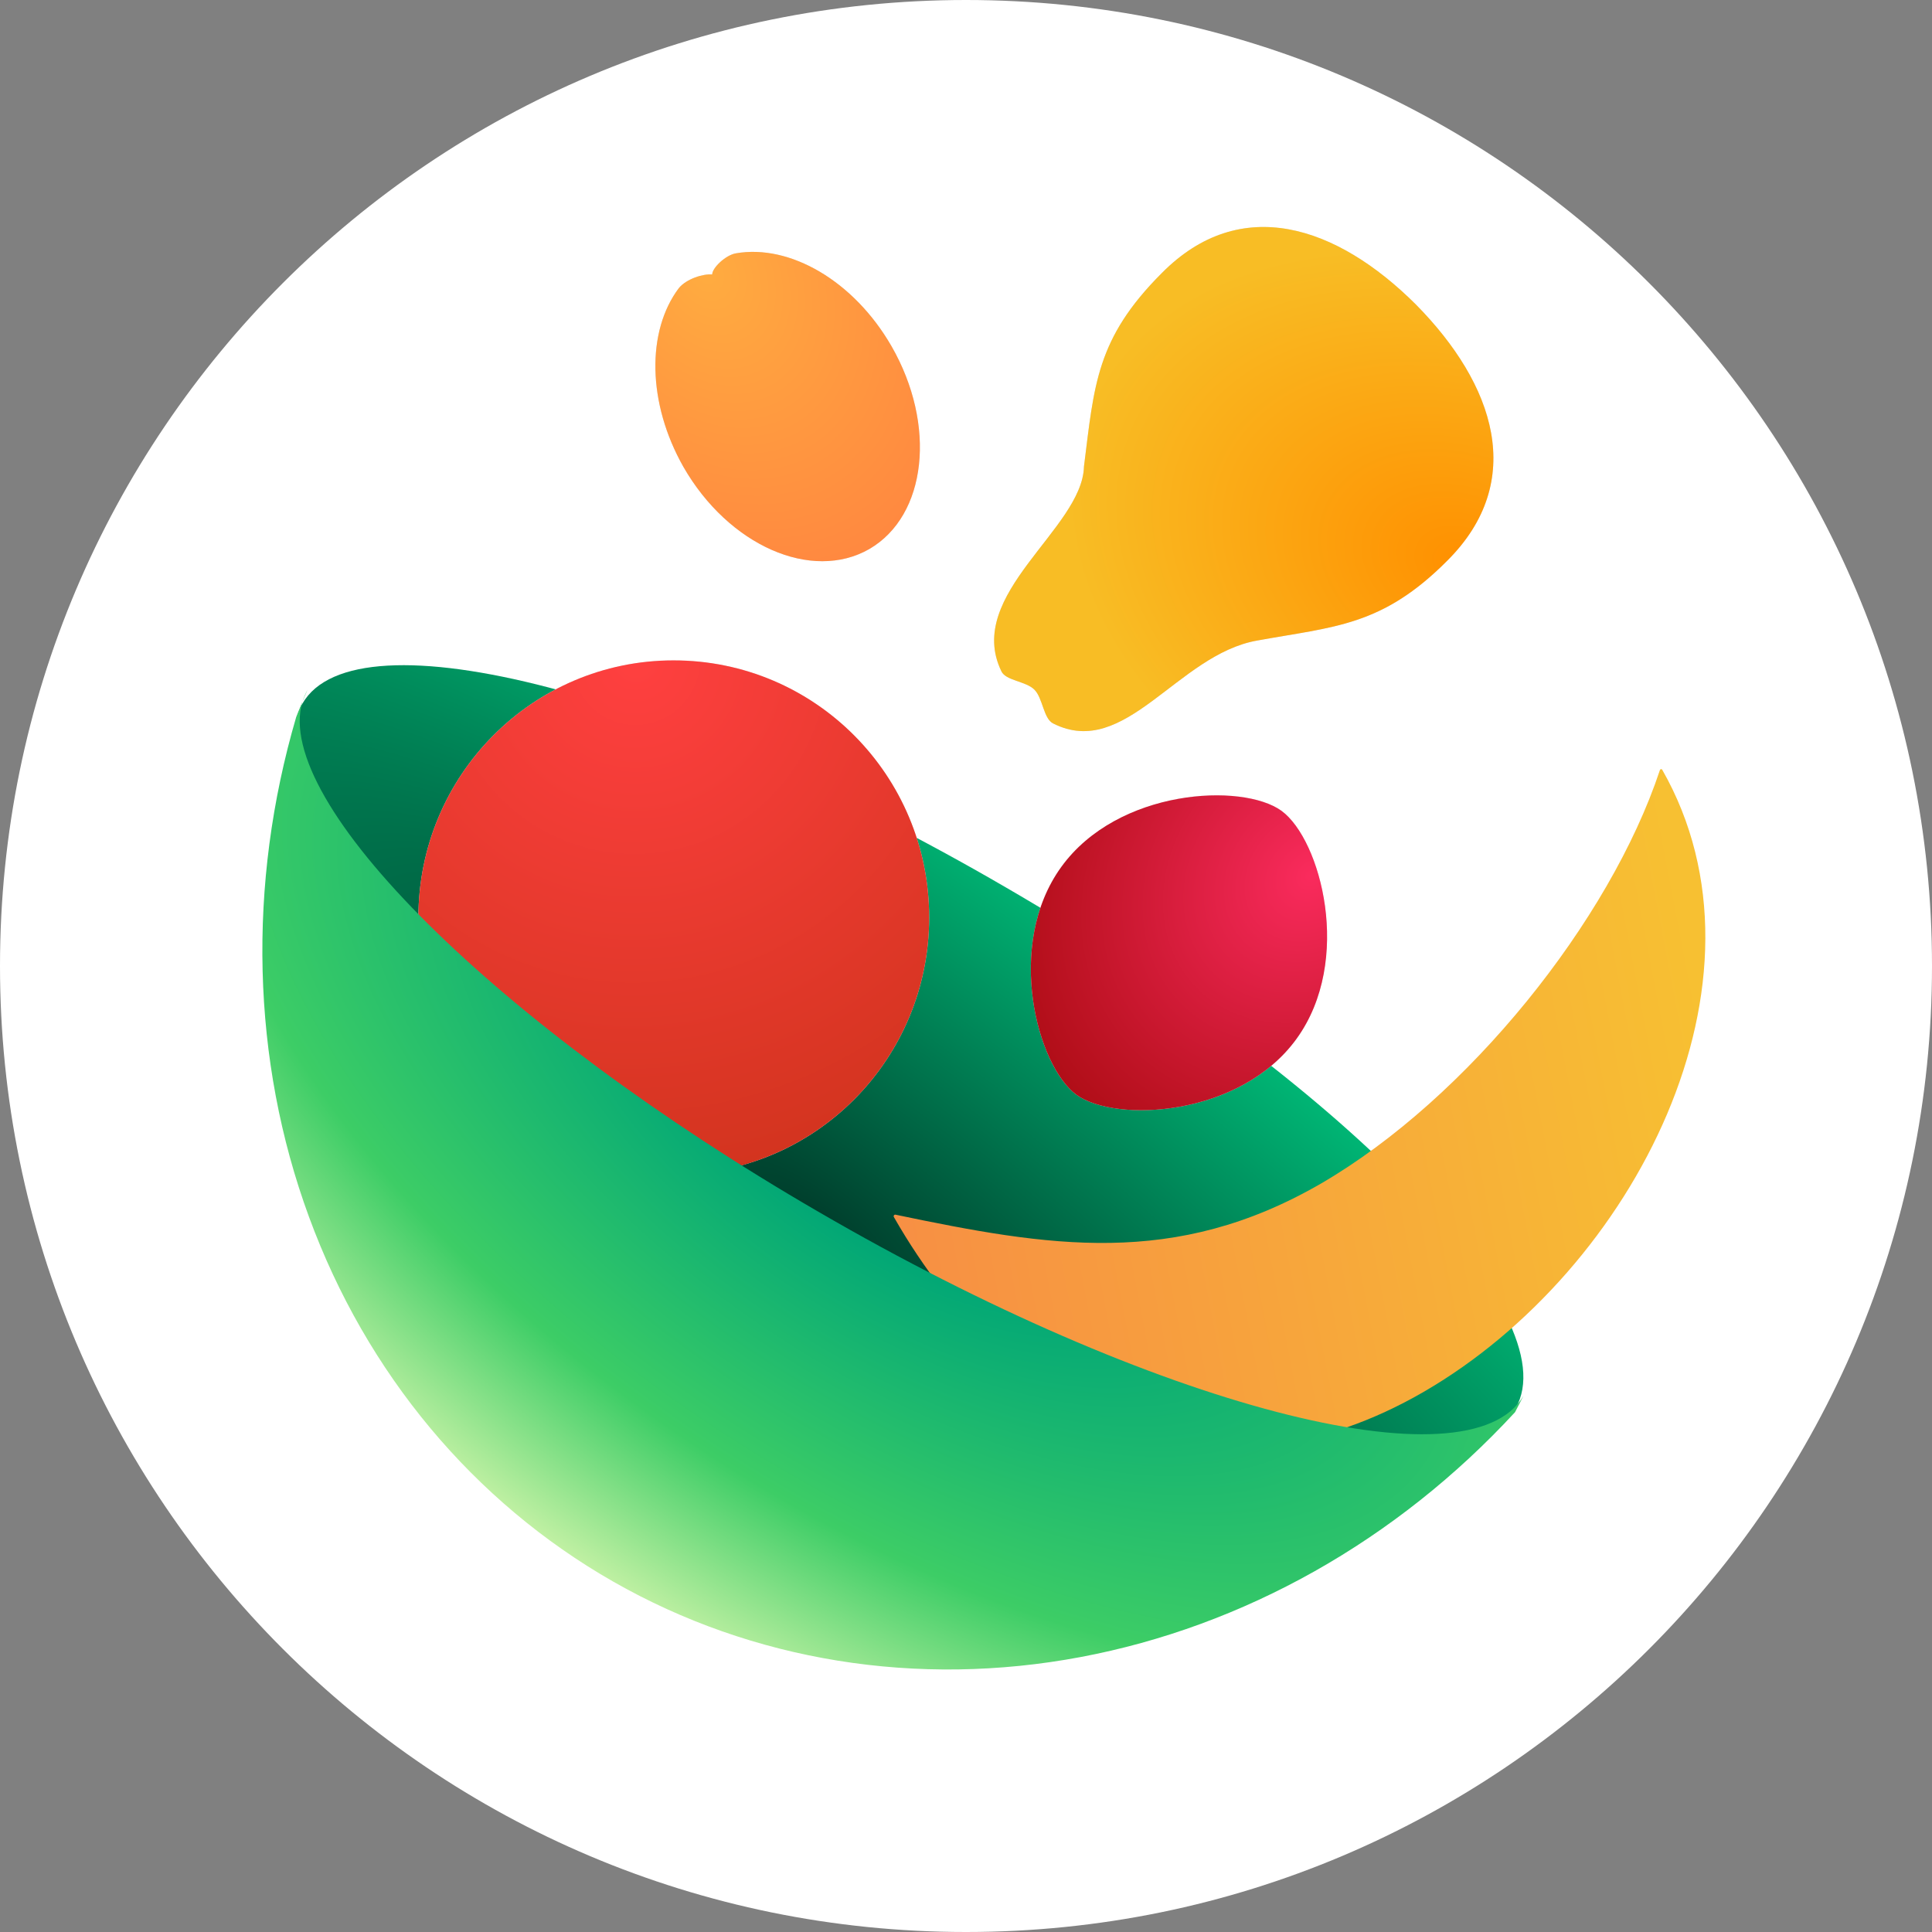 <?xml version="1.0" encoding="UTF-8"?><svg xmlns="http://www.w3.org/2000/svg" xmlns:xlink="http://www.w3.org/1999/xlink" width="16" height="16" viewBox="0 0 16 16"><rect x="0" y="0" width="16" height="16" fill="#808080" stroke="none"/><defs><radialGradient id="radial-pattern-0" gradientUnits="userSpaceOnUse" cx="0" cy="0" fx="0" fy="0" r="1" gradientTransform="matrix(2.038, -2.864, 10.292, 7.407, 6.737, 10.064)"><stop offset="0" stop-color="rgb(0%, 24.314%, 17.255%)" stop-opacity="1"/><stop offset="1" stop-color="rgb(0%, 74.118%, 47.451%)" stop-opacity="1"/></radialGradient><linearGradient id="linear-pattern-0" gradientUnits="userSpaceOnUse" x1="456.728" y1="278.875" x2="236.304" y2="321.135" gradientTransform="matrix(0.031, 0, 0, 0.031, 0, 0)"><stop offset="0" stop-color="rgb(96.863%, 75.294%, 19.608%)" stop-opacity="1"/><stop offset="1" stop-color="rgb(96.863%, 56.078%, 26.667%)" stop-opacity="1"/></linearGradient><radialGradient id="radial-pattern-1" gradientUnits="userSpaceOnUse" cx="0" cy="0" fx="0" fy="0" r="1" gradientTransform="matrix(0.323, 4.258, -4.233, 0.325, 5.256, 5.468)"><stop offset="0" stop-color="rgb(100%, 25.098%, 25.098%)" stop-opacity="1"/><stop offset="1" stop-color="rgb(82.745%, 20.392%, 12.157%)" stop-opacity="1"/><stop offset="1" stop-color="rgb(80.392%, 18.039%, 9.412%)" stop-opacity="1"/></radialGradient><radialGradient id="radial-pattern-2" gradientUnits="userSpaceOnUse" cx="0" cy="0" fx="0" fy="0" r="1" gradientTransform="matrix(-1.947, 1.814, -1.503, -1.632, 10.862, 7.251)"><stop offset="0" stop-color="rgb(98.039%, 16.863%, 36.471%)" stop-opacity="1"/><stop offset="1" stop-color="rgb(69.412%, 5.49%, 9.412%)" stop-opacity="1"/></radialGradient><radialGradient id="radial-pattern-3" gradientUnits="userSpaceOnUse" cx="0" cy="0" fx="0" fy="0" r="1" gradientTransform="matrix(1.441, 2.369, -1.73, 1.065, 5.844, 2.246)"><stop offset="0" stop-color="rgb(100%, 67.451%, 25.098%)" stop-opacity="1"/><stop offset="1" stop-color="rgb(100%, 52.941%, 25.098%)" stop-opacity="1"/></radialGradient><radialGradient id="radial-pattern-4" gradientUnits="userSpaceOnUse" cx="0" cy="0" fx="0" fy="0" r="1" gradientTransform="matrix(-3.13, -1.228, 0.888, -2.29, 12.105, 4.671)"><stop offset="0" stop-color="rgb(100%, 56.471%, 0%)" stop-opacity="1"/><stop offset="1" stop-color="rgb(97.255%, 74.118%, 14.51%)" stop-opacity="1"/></radialGradient><radialGradient id="radial-pattern-5" gradientUnits="userSpaceOnUse" cx="0" cy="0" fx="0" fy="0" r="1" gradientTransform="matrix(-2.548, 3.894, -7.839, -5.189, 7.513, 9.229)"><stop offset="0.216" stop-color="rgb(0%, 65.098%, 46.275%)" stop-opacity="1"/><stop offset="0.698" stop-color="rgb(23.922%, 80.392%, 40%)" stop-opacity="1"/><stop offset="1" stop-color="rgb(78.039%, 94.902%, 65.098%)" stop-opacity="1"/></radialGradient></defs><path fill-rule="nonzero" fill="rgb(100%, 100%, 100%)" fill-opacity="1" d="M 8 0 C 12.418 0 16 3.582 16 8 C 16 12.418 12.418 16 8 16 C 3.582 16 0 12.418 0 8 C 0 3.582 3.582 0 8 0 Z M 8 0 "/><path fill-rule="nonzero" fill="url(#radial-pattern-0)" d="M 12.551 11.664 C 12.109 12.434 9.5 11.754 6.723 10.145 C 3.949 8.531 2.059 6.602 2.504 5.828 C 2.945 5.055 5.555 5.734 8.328 7.348 C 11.105 8.957 12.996 10.891 12.551 11.664 Z M 12.551 11.664 "/><path fill-rule="nonzero" fill="url(#linear-pattern-0)" d="M 13.766 6.375 C 13.762 6.367 13.75 6.367 13.746 6.379 C 13.332 7.625 12.156 9.094 10.941 9.801 C 9.727 10.504 8.684 10.324 7.414 10.059 C 7.406 10.059 7.398 10.066 7.402 10.078 C 8.398 11.82 10.062 12.531 11.797 11.523 C 13.535 10.512 14.762 8.121 13.766 6.375 Z M 13.766 6.375 "/><path fill-rule="nonzero" fill="rgb(87.843%, 87.843%, 87.843%)" fill-opacity="1" d="M 7.695 7.598 C 7.695 8.773 6.75 9.727 5.578 9.727 C 4.41 9.727 3.465 8.773 3.465 7.598 C 3.465 6.422 4.41 5.469 5.578 5.469 C 6.75 5.469 7.695 6.422 7.695 7.598 Z M 7.695 7.598 "/><path fill-rule="nonzero" fill="url(#radial-pattern-1)" d="M 7.695 7.598 C 7.695 8.773 6.75 9.727 5.578 9.727 C 4.41 9.727 3.465 8.773 3.465 7.598 C 3.465 6.422 4.41 5.469 5.578 5.469 C 6.75 5.469 7.695 6.422 7.695 7.598 Z M 7.695 7.598 "/><path fill-rule="nonzero" fill="rgb(87.843%, 87.843%, 87.843%)" fill-opacity="1" d="M 10.738 8.602 C 10.27 9.25 9.238 9.301 8.914 9.066 C 8.59 8.828 8.32 7.828 8.789 7.18 C 9.258 6.531 10.289 6.48 10.613 6.715 C 10.938 6.953 11.207 7.953 10.738 8.602 Z M 10.738 8.602 "/><path fill-rule="nonzero" fill="url(#radial-pattern-2)" d="M 10.738 8.602 C 10.27 9.25 9.238 9.301 8.914 9.066 C 8.59 8.828 8.32 7.828 8.789 7.18 C 9.258 6.531 10.289 6.48 10.613 6.715 C 10.938 6.953 11.207 7.953 10.738 8.602 Z M 10.738 8.602 "/><path fill-rule="nonzero" fill="rgb(87.843%, 87.843%, 87.843%)" fill-opacity="1" d="M 7.383 2.867 C 7.758 3.52 7.676 4.27 7.199 4.547 C 6.723 4.82 6.035 4.52 5.66 3.867 C 5.359 3.336 5.355 2.742 5.621 2.387 C 5.684 2.309 5.824 2.266 5.898 2.273 C 5.898 2.219 6.008 2.113 6.094 2.098 C 6.539 2.02 7.07 2.324 7.383 2.867 Z M 7.383 2.867 "/><path fill-rule="nonzero" fill="url(#radial-pattern-3)" d="M 7.383 2.867 C 7.758 3.52 7.676 4.27 7.199 4.547 C 6.723 4.82 6.035 4.52 5.66 3.867 C 5.359 3.336 5.355 2.742 5.621 2.387 C 5.684 2.309 5.824 2.266 5.898 2.273 C 5.898 2.219 6.008 2.113 6.094 2.098 C 6.539 2.02 7.07 2.324 7.383 2.867 Z M 7.383 2.867 "/><path fill-rule="nonzero" fill="rgb(87.843%, 87.843%, 87.843%)" fill-opacity="1" d="M 9.621 2.262 C 10.273 1.602 11.07 1.867 11.727 2.523 C 12.379 3.184 12.645 3.984 11.988 4.641 C 11.445 5.188 11.051 5.188 10.41 5.305 C 9.75 5.422 9.32 6.293 8.723 5.992 C 8.641 5.953 8.637 5.781 8.566 5.711 C 8.496 5.641 8.328 5.637 8.293 5.559 C 7.984 4.922 8.965 4.379 8.977 3.863 C 9.062 3.188 9.078 2.805 9.621 2.262 Z M 9.621 2.262 "/><path fill-rule="nonzero" fill="url(#radial-pattern-4)" d="M 9.621 2.262 C 10.273 1.602 11.07 1.867 11.727 2.523 C 12.379 3.184 12.645 3.984 11.988 4.641 C 11.445 5.188 11.051 5.188 10.41 5.305 C 9.75 5.422 9.32 6.293 8.723 5.992 C 8.641 5.953 8.637 5.781 8.566 5.711 C 8.496 5.641 8.328 5.637 8.293 5.559 C 7.984 4.922 8.965 4.379 8.977 3.863 C 9.062 3.188 9.078 2.805 9.621 2.262 Z M 9.621 2.262 "/><path fill-rule="nonzero" fill="url(#radial-pattern-5)" d="M 12.547 11.695 C 11.566 12.758 10.301 13.469 8.949 13.723 C 7.598 13.977 6.234 13.758 5.078 13.098 C 3.922 12.438 3.035 11.375 2.559 10.078 C 2.082 8.781 2.047 7.324 2.453 5.938 L 2.504 5.812 C 2.516 5.777 2.531 5.742 2.547 5.711 L 2.504 5.812 C 2.258 6.641 4.109 8.488 6.777 10.035 C 9.559 11.652 12.172 12.332 12.617 11.559 Z M 12.547 11.695 "/></svg>